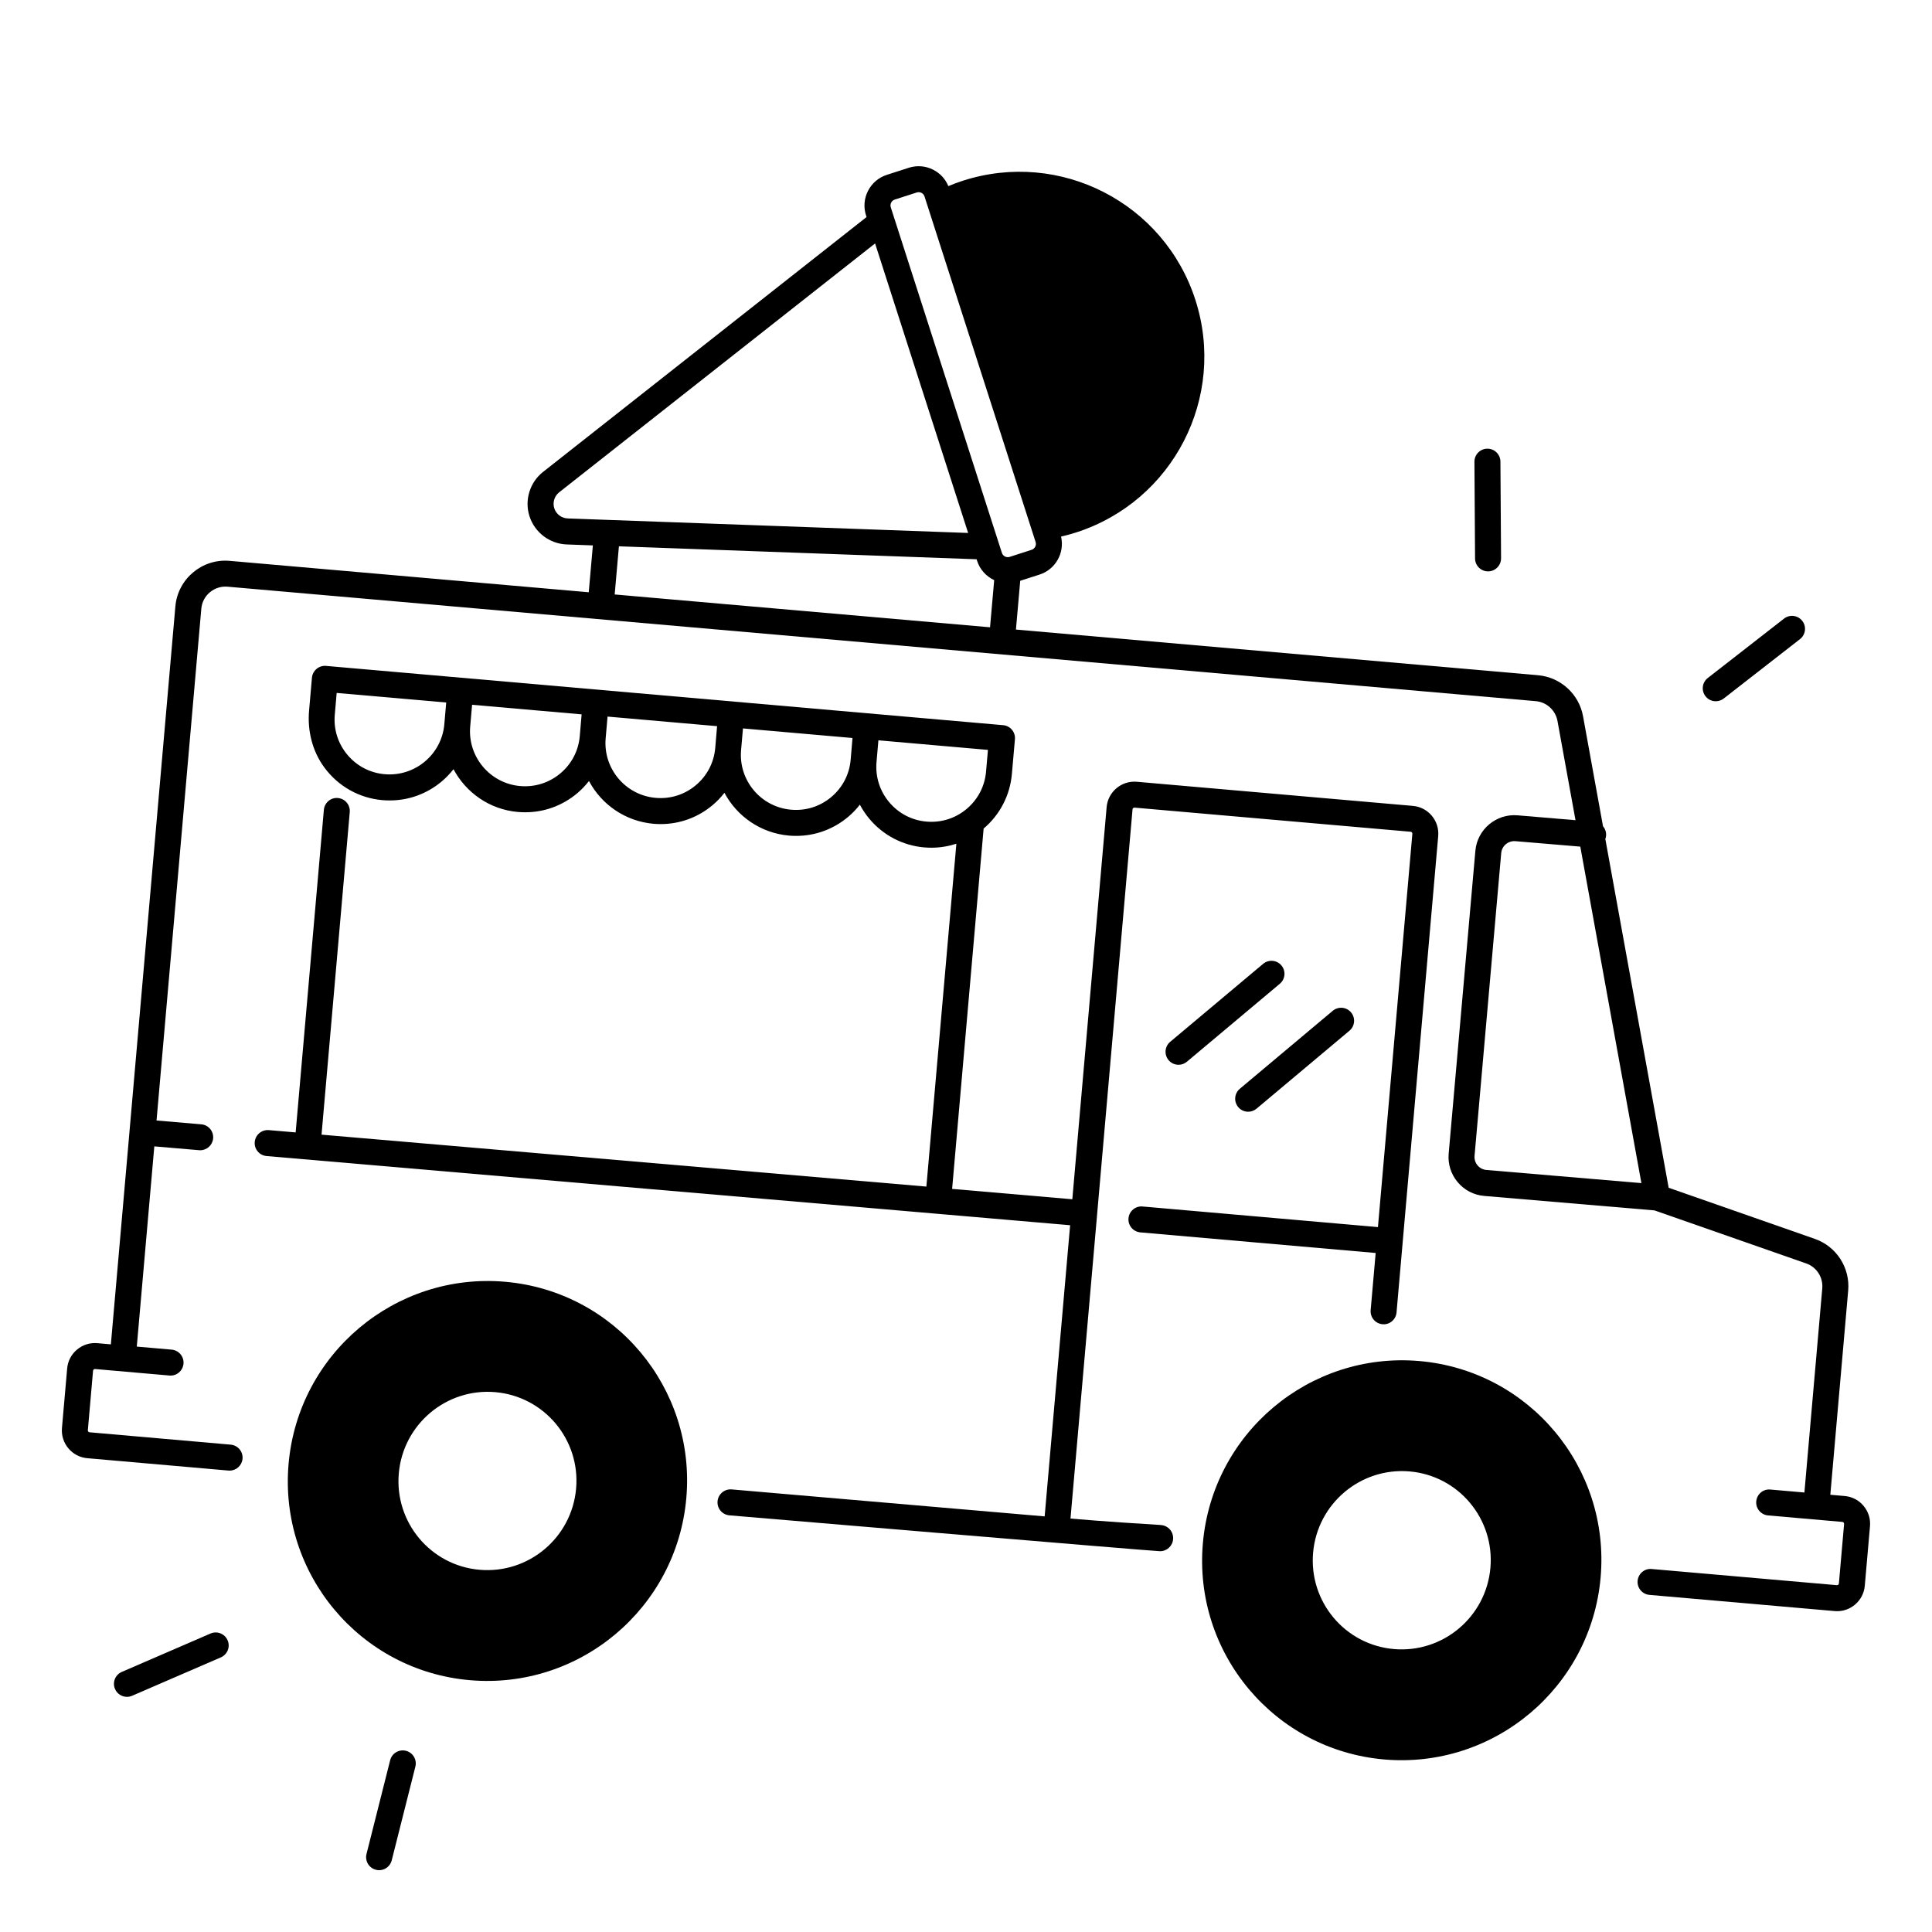 <?xml version="1.0" encoding="UTF-8"?>
<!-- Uploaded to: SVG Find, www.svgrepo.com, Generator: SVG Find Mixer Tools -->
<svg fill="#000000" width="800px" height="800px" version="1.1" viewBox="144 144 512 512" xmlns="http://www.w3.org/2000/svg">
 <g>
  <path d="m520.14 504.69c-29.105-2.519-54.789 19.07-57.359 48.227-2.578 29.156 18.934 54.84 48.039 57.359 29.105 2.519 54.789-19.07 57.359-48.227 2.566-29.16-18.934-54.84-48.039-57.359zm18.832 54.828c-1.152 13-12.594 22.621-25.574 21.5s-22.562-12.574-21.41-25.574 12.594-22.621 25.574-21.5c12.969 1.121 22.562 12.574 21.41 25.574z"/>
  <path d="m277.84 483.68c-29.105-2.519-54.789 19.07-57.359 48.227-2.566 29.156 18.934 54.84 48.039 57.359s54.789-19.07 57.359-48.227c2.578-29.16-18.934-54.844-48.039-57.359zm18.832 54.828c-1.152 13-12.594 22.621-25.574 21.5-12.98-1.121-22.562-12.574-21.41-25.574s12.594-22.621 25.574-21.5c12.969 1.129 22.562 12.574 21.41 25.574z"/>
  <path d="m538.35 295.42h0.02c1.898-0.012 3.434-1.566 3.426-3.465l-0.168-25.625c-0.012-1.891-1.555-3.426-3.445-3.426h-0.02c-1.898 0.012-3.434 1.566-3.426 3.465l0.168 25.625c0.012 1.902 1.547 3.426 3.445 3.426z"/>
  <path d="m598.69 329.84c0.738 0 1.484-0.234 2.117-0.727l20.211-15.742c1.504-1.172 1.77-3.336 0.602-4.832-1.172-1.504-3.336-1.77-4.832-0.602l-20.211 15.742c-1.504 1.172-1.77 3.336-0.602 4.832 0.68 0.875 1.691 1.328 2.715 1.328z"/>
  <path d="m251.58 607.98c-1.852-0.461-3.719 0.648-4.184 2.5l-6.269 24.848c-0.461 1.84 0.648 3.719 2.5 4.184 0.285 0.07 0.57 0.109 0.848 0.109 1.543 0 2.941-1.043 3.336-2.609l6.269-24.848c0.461-1.852-0.66-3.719-2.5-4.184z"/>
  <path d="m199.79 576.9-23.52 10.176c-1.742 0.758-2.547 2.785-1.789 4.527 0.562 1.301 1.832 2.078 3.16 2.078 0.453 0 0.914-0.09 1.367-0.285l23.52-10.176c1.742-0.758 2.547-2.785 1.789-4.527-0.758-1.742-2.785-2.551-4.527-1.793z"/>
  <path d="m472.14 437.39c0.68 0.816 1.652 1.23 2.637 1.23 0.777 0 1.566-0.266 2.215-0.809l24.629-20.664c1.457-1.219 1.645-3.394 0.422-4.852-1.219-1.457-3.394-1.645-4.852-0.422l-24.629 20.664c-1.453 1.23-1.641 3.394-0.422 4.852z"/>
  <path d="m478.74 399.43-24.629 20.664c-1.457 1.219-1.645 3.394-0.422 4.852 0.68 0.816 1.652 1.23 2.637 1.23 0.777 0 1.566-0.266 2.215-0.809l24.629-20.664c1.457-1.219 1.645-3.394 0.422-4.852-1.219-1.457-3.394-1.645-4.852-0.422z"/>
  <path d="m637.87 543.07c-1.27-1.516-3.051-2.441-5.008-2.609l-3.809-0.336 4.734-54.109c0.531-6.062-3.109-11.699-8.855-13.707l-38.719-13.539-16.785-92.426c0.098-0.277 0.168-0.551 0.195-0.855 0.078-0.953-0.234-1.84-0.809-2.519l-5.293-29.164c-1.062-5.875-5.973-10.344-11.918-10.863l-138.37-12.102 1.133-12.922 5.125-1.652c4.262-1.367 6.691-5.785 5.699-10.066 1.328-0.305 2.656-0.668 3.984-1.094 25.742-8.277 39.91-35.855 31.625-61.598-8.277-25.742-35.855-39.91-61.598-31.625-1.328 0.422-2.617 0.906-3.879 1.438-0.766-1.871-2.164-3.394-3.984-4.328-2.027-1.043-4.34-1.23-6.516-0.531l-5.797 1.871c-2.176 0.699-3.945 2.203-4.988 4.231-1.043 2.027-1.23 4.34-0.531 6.516l0.137 0.441-85.734 67.543c-3.512 2.766-4.961 7.488-3.59 11.75 1.387 4.301 5.344 7.301 9.859 7.469l6.938 0.254-1.094 12.418-95.152-8.324c-7.301-0.648-13.766 4.781-14.395 12.082l-12.152 139.07v0.023l-4.941 56.461-3.582-0.316c-1.957-0.168-3.879 0.434-5.391 1.703-1.516 1.27-2.441 3.051-2.609 5.008l-1.379 15.773c-0.168 1.969 0.434 3.879 1.703 5.391 1.27 1.516 3.051 2.441 5.008 2.609l37.41 3.277c0.098 0.012 0.207 0.012 0.305 0.012 1.762 0 3.266-1.348 3.426-3.148 0.168-1.898-1.238-3.562-3.129-3.731l-37.41-3.277c-0.168-0.02-0.277-0.109-0.336-0.176-0.059-0.07-0.129-0.195-0.117-0.363l1.379-15.773c0.02-0.168 0.109-0.277 0.176-0.336 0.07-0.059 0.188-0.129 0.363-0.117l19.699 1.723c1.879 0.176 3.562-1.238 3.731-3.129 0.168-1.891-1.238-3.562-3.129-3.731l-9.25-0.809 4.644-53.059 11.867 1.012c0.098 0.012 0.195 0.012 0.297 0.012 1.77 0 3.277-1.359 3.426-3.148 0.156-1.898-1.238-3.562-3.141-3.719l-11.859-1.016 11.867-135.64c0.305-3.512 3.426-6.121 6.938-5.824l346.71 30.336c2.863 0.246 5.227 2.402 5.746 5.234l4.781 26.312-15.34-1.289c-5.676-0.492-10.707 3.731-11.199 9.418l-7.074 80.234c-0.246 2.754 0.602 5.441 2.383 7.559 1.77 2.117 4.262 3.414 7.016 3.652l45.145 3.836 40.195 14.051c2.766 0.965 4.516 3.68 4.269 6.602l-4.734 54.109-9.031-0.789c-1.891-0.188-3.562 1.23-3.731 3.129-0.168 1.898 1.238 3.562 3.129 3.731l19.699 1.723c0.168 0.02 0.277 0.109 0.336 0.176 0.059 0.07 0.129 0.195 0.117 0.363l-1.379 15.773c-0.02 0.168-0.109 0.277-0.176 0.336-0.07 0.059-0.195 0.117-0.363 0.117l-49.07-4.289c-1.891-0.188-3.562 1.238-3.731 3.129-0.168 1.898 1.238 3.562 3.129 3.731l49.07 4.289c0.215 0.02 0.441 0.031 0.66 0.031 1.73 0 3.394-0.602 4.734-1.73 1.516-1.27 2.441-3.051 2.609-5.008l1.379-15.773c0.176-1.969-0.434-3.887-1.703-5.391zm-343.43-261.68c-1.625-0.059-3.051-1.141-3.551-2.688-0.492-1.535 0.031-3.238 1.289-4.231l83.73-65.957 24.66 76.723zm111.93 28.848-99.473-8.699 1.121-12.762 94.789 3.434 0.137 0.422c0.758 2.352 2.449 4.133 4.527 5.106zm3.141-19.727-29.441-91.555c-0.188-0.57-0.012-1.031 0.098-1.258 0.117-0.227 0.395-0.641 0.965-0.816l5.805-1.871c0.57-0.188 1.035-0.012 1.258 0.098 0.227 0.117 0.641 0.395 0.816 0.965l29.434 91.555c0.277 0.867-0.195 1.801-1.062 2.078l-5.805 1.871c-0.867 0.281-1.793-0.203-2.066-1.066zm128.39 163.54c-0.914-0.078-1.742-0.512-2.332-1.211-0.59-0.707-0.875-1.605-0.797-2.527l7.066-80.234c0.168-1.91 1.859-3.316 3.758-3.16l17.199 1.445 16.195 89.172z"/>
  <path d="m451.64 548.14c-5.106-0.305-14.898-0.926-23.949-1.703l7.055-80.59v-0.012-0.012l9.387-107.34c0.02-0.277 0.254-0.461 0.543-0.453l73.16 6.394c0.168 0.02 0.277 0.109 0.336 0.176 0.059 0.07 0.129 0.195 0.117 0.363l-9.121 104.23-62.375-5.461c-1.879-0.176-3.562 1.23-3.731 3.129-0.168 1.891 1.238 3.562 3.129 3.731l62.375 5.461-1.328 15.152c-0.168 1.891 1.238 3.562 3.129 3.731 1.891 0.188 3.562-1.238 3.731-3.129l1.625-18.578 9.418-107.66c0.168-1.969-0.434-3.879-1.703-5.391-1.27-1.516-3.051-2.441-5.008-2.609l-73.16-6.394c-4.043-0.355-7.644 2.656-8 6.711l-9.094 103.93-31.852-2.746 8.348-95.492c4.328-3.68 6.996-8.809 7.488-14.477l0.809-9.199c0.078-0.906-0.207-1.812-0.789-2.508-0.59-0.699-1.426-1.141-2.344-1.219l-179.44-15.707c-0.906-0.078-1.812 0.207-2.508 0.797-0.699 0.59-1.141 1.426-1.219 2.344l-0.758 8.707c-0.473 5.344 0.867 10.766 4.055 15.086 3.711 5.019 9.25 8.098 15.359 8.641h0.031 0.031c0.641 0.059 1.27 0.078 1.91 0.078 5.027 0 9.852-1.75 13.746-5.019 1.172-0.984 2.215-2.086 3.141-3.258 3.297 6.199 9.555 10.676 17.043 11.336h0.031 0.031c0.641 0.059 1.27 0.078 1.91 0.078 5.027 0 9.852-1.75 13.746-5.019 1.172-0.984 2.215-2.086 3.141-3.266 3.297 6.188 9.566 10.668 17.102 11.336 0.641 0.059 1.27 0.078 1.91 0.078 5.027 0 9.852-1.75 13.746-5.019 1.172-0.984 2.215-2.086 3.141-3.266 3.297 6.188 9.566 10.668 17.102 11.336 0.641 0.059 1.27 0.078 1.91 0.078 5.027 0 9.852-1.75 13.746-5.019 1.172-0.984 2.215-2.078 3.129-3.258 0.699 1.32 1.535 2.578 2.519 3.75 3.68 4.387 8.855 7.074 14.516 7.578h0.031 0.039c0.641 0.059 1.27 0.078 1.91 0.078 2.254 0 4.457-0.375 6.562-1.055l-7.949 90.863-160.29-13.762 7.477-85.48c0.168-1.891-1.238-3.562-3.129-3.731-1.891-0.188-3.562 1.238-3.731 3.129l-7.477 85.488-7.113-0.609c-1.891-0.148-3.562 1.238-3.731 3.141-0.168 1.898 1.238 3.562 3.137 3.731l212.95 18.332-6.75 77.164c-32.973-2.844-82.215-7.094-82.953-7.152-1.891-0.156-3.562 1.238-3.731 3.141-0.168 1.898 1.238 3.562 3.141 3.731 0 0 111.64 9.445 114.05 9.504 1.832 0.051 3.375-1.34 3.531-3.16 0.172-1.961-1.297-3.652-3.242-3.769zm-189.89-212.2c-0.699 7.988-7.773 13.922-15.773 13.234h-0.031c-3.879-0.336-7.379-2.164-9.879-5.144s-3.691-6.75-3.344-10.629l0.5-5.766 29.027 2.539zm35.895 3.137c-0.336 3.879-2.164 7.379-5.144 9.879-2.981 2.5-6.762 3.691-10.629 3.356h-0.031c-7.988-0.699-13.934-7.773-13.234-15.773l0.5-5.766 29.027 2.539zm35.898 3.141c-0.336 3.879-2.164 7.379-5.144 9.879s-6.762 3.691-10.629 3.344h-0.031c-7.988-0.699-13.934-7.773-13.234-15.773l0.5-5.766 29.027 2.539zm35.887 3.137c-0.336 3.879-2.164 7.379-5.144 9.879s-6.762 3.691-10.629 3.344h-0.031c-7.988-0.699-13.934-7.773-13.234-15.773l0.5-5.766 29.027 2.539zm20.121 16.375h-0.031c-3.879-0.336-7.379-2.164-9.879-5.144-2.5-2.981-3.691-6.75-3.356-10.629l0.5-5.766 29.027 2.539-0.5 5.766c-0.336 3.879-2.164 7.379-5.144 9.879-2.969 2.5-6.738 3.691-10.617 3.356z"/>
 </g>
</svg>